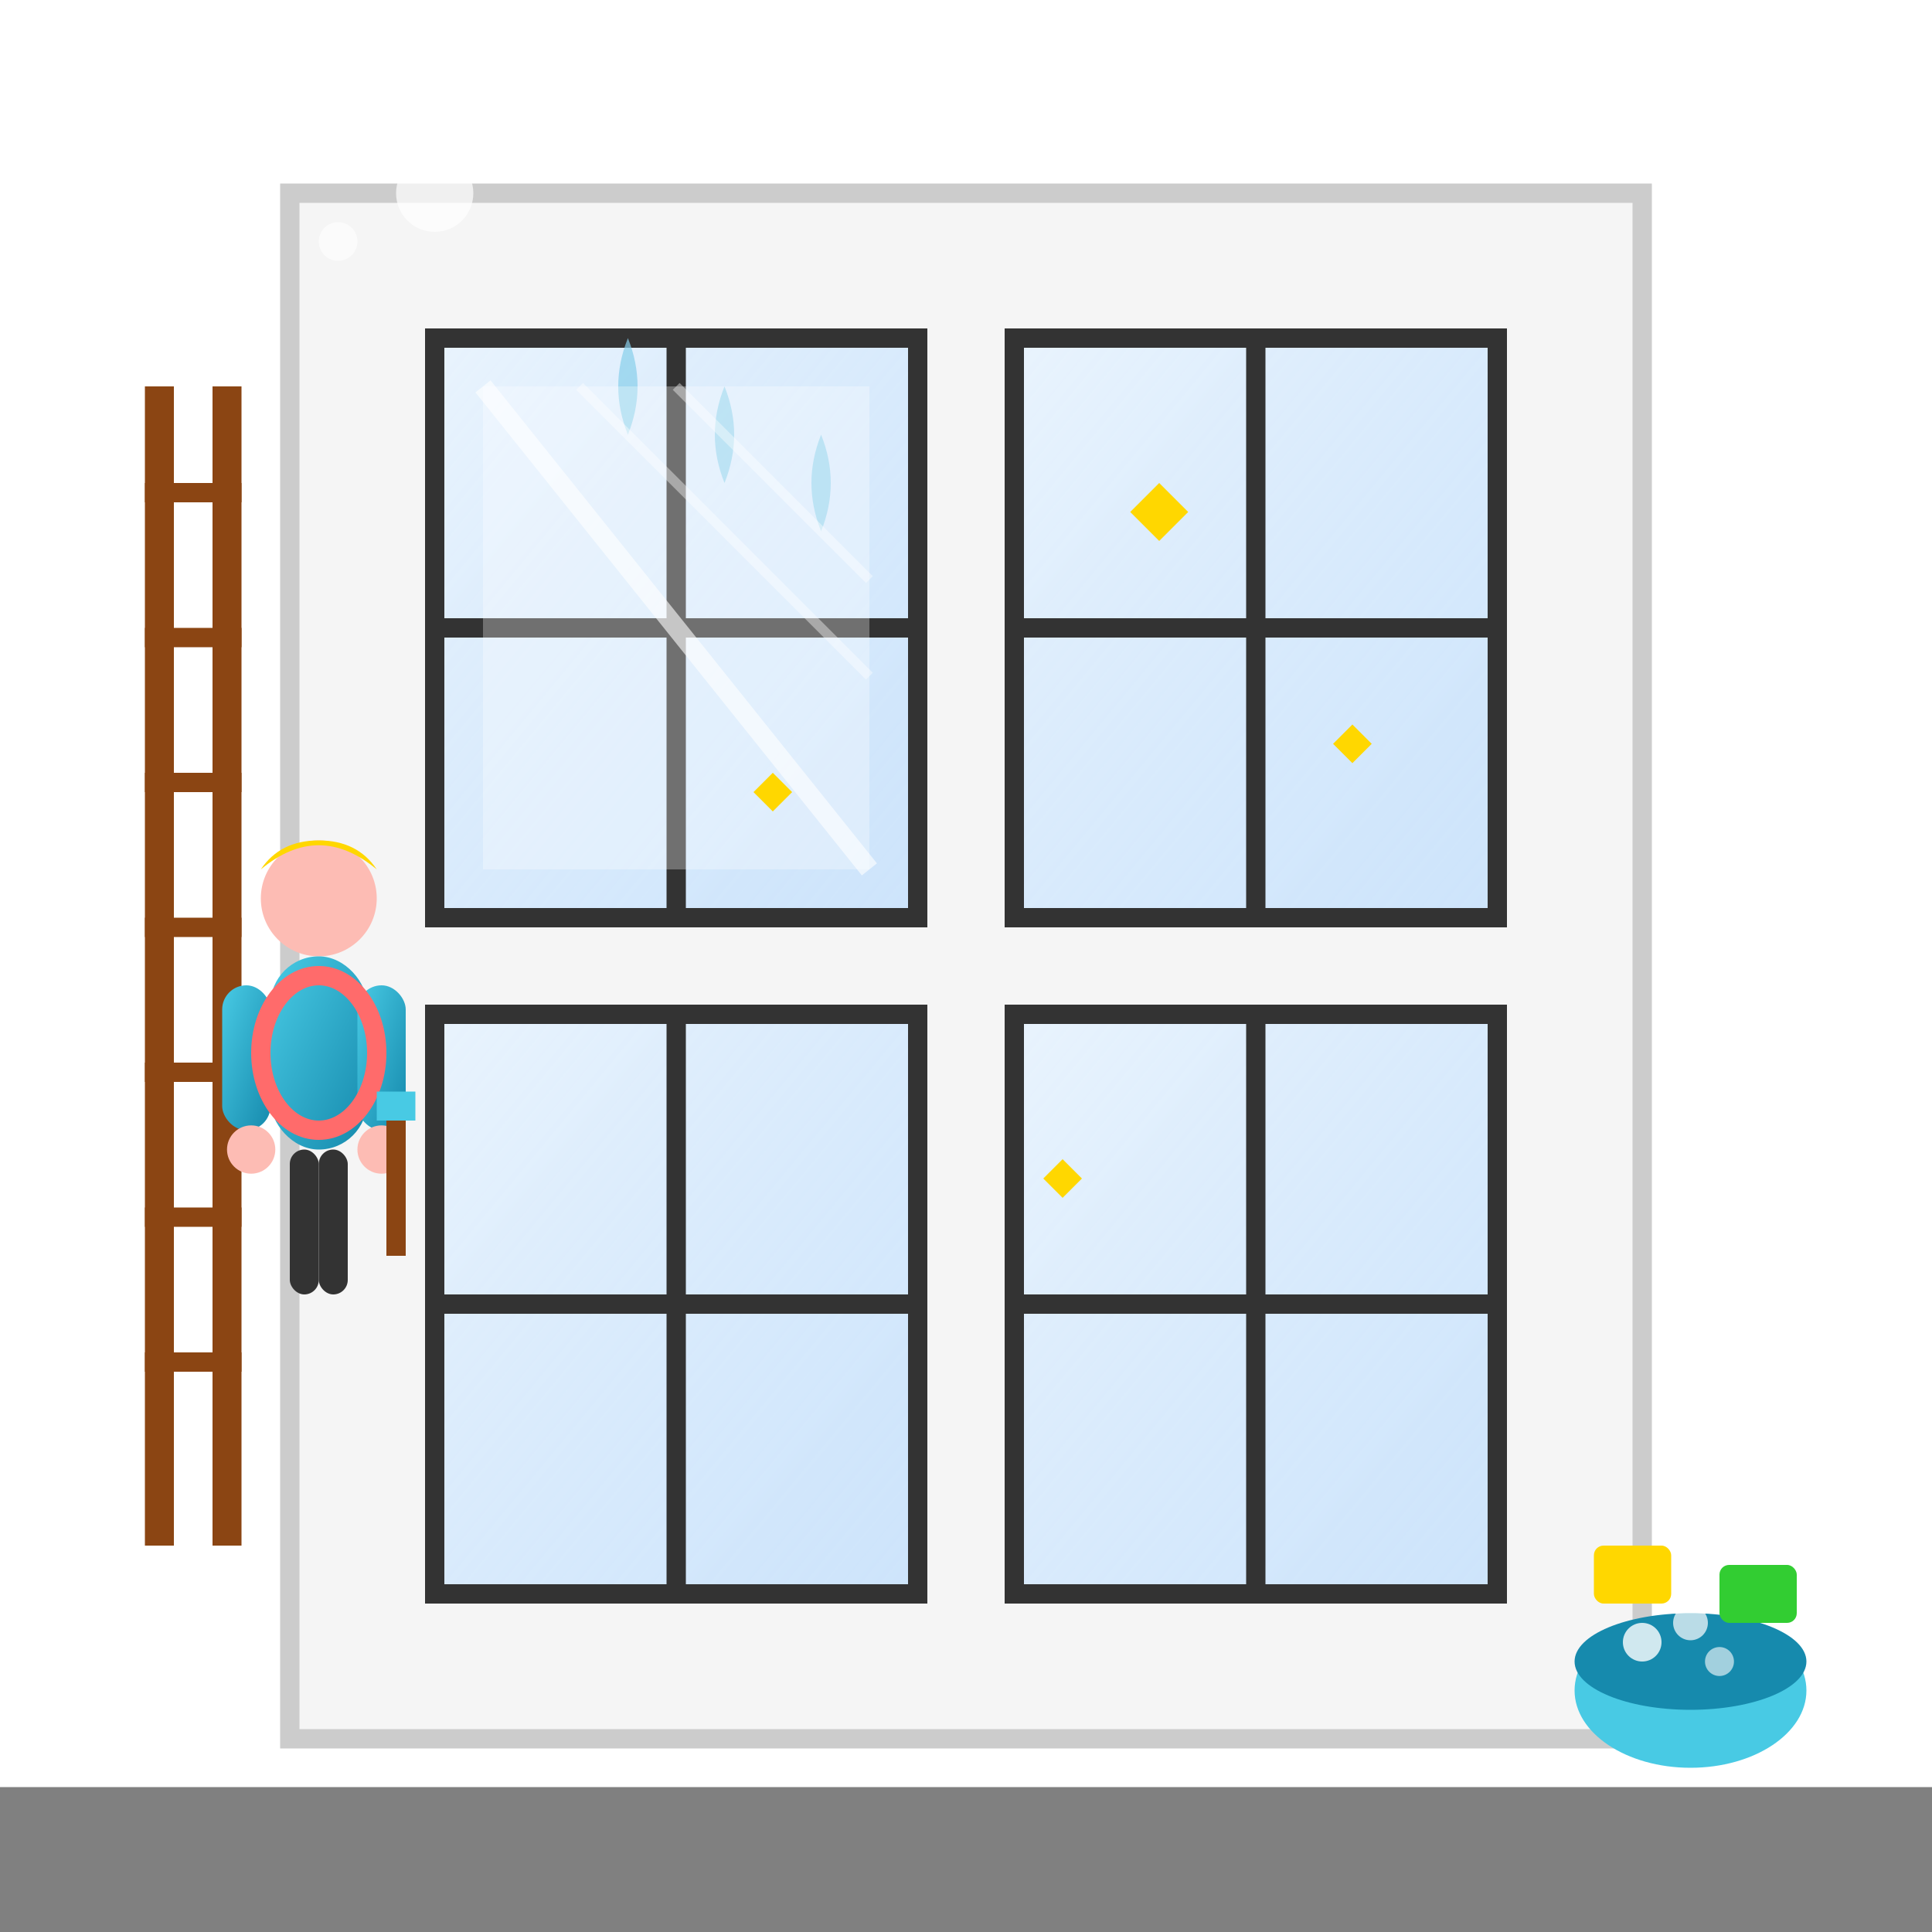 <svg width="200" height="200" viewBox="0 0 200 200" fill="none" xmlns="http://www.w3.org/2000/svg">
  <defs>
    <linearGradient id="windowGradient" x1="0%" y1="0%" x2="100%" y2="100%">
      <stop offset="0%" style="stop-color:#48cae4;stop-opacity:1" />
      <stop offset="100%" style="stop-color:#168aad;stop-opacity:1" />
    </linearGradient>
    <linearGradient id="glassGradient" x1="0%" y1="0%" x2="100%" y2="100%">
      <stop offset="0%" style="stop-color:#E6F3FF;stop-opacity:0.8" />
      <stop offset="100%" style="stop-color:#B3D9FF;stop-opacity:0.6" />
    </linearGradient>
  </defs>
  
  <!-- Building facade -->
  <rect x="30" y="20" width="140" height="160" fill="#F5F5F5" stroke="#CCCCCC" stroke-width="2"/>
  
  <!-- Large windows -->
  <rect x="45" y="35" width="50" height="60" fill="url(#glassGradient)" stroke="#333333" stroke-width="2"/>
  <rect x="105" y="35" width="50" height="60" fill="url(#glassGradient)" stroke="#333333" stroke-width="2"/>
  <rect x="45" y="105" width="50" height="60" fill="url(#glassGradient)" stroke="#333333" stroke-width="2"/>
  <rect x="105" y="105" width="50" height="60" fill="url(#glassGradient)" stroke="#333333" stroke-width="2"/>
  
  <!-- Window frames (cross pattern) -->
  <line x1="70" y1="35" x2="70" y2="95" stroke="#333333" stroke-width="2"/>
  <line x1="45" y1="65" x2="95" y2="65" stroke="#333333" stroke-width="2"/>
  <line x1="130" y1="35" x2="130" y2="95" stroke="#333333" stroke-width="2"/>
  <line x1="105" y1="65" x2="155" y2="65" stroke="#333333" stroke-width="2"/>
  <line x1="70" y1="105" x2="70" y2="165" stroke="#333333" stroke-width="2"/>
  <line x1="45" y1="135" x2="95" y2="135" stroke="#333333" stroke-width="2"/>
  <line x1="130" y1="105" x2="130" y2="165" stroke="#333333" stroke-width="2"/>
  <line x1="105" y1="135" x2="155" y2="135" stroke="#333333" stroke-width="2"/>
  
  <!-- Window cleaner on ladder -->
  <g transform="translate(10, 40)">
    <!-- Ladder -->
    <rect x="5" y="0" width="3" height="120" fill="#8B4513"/>
    <rect x="12" y="0" width="3" height="120" fill="#8B4513"/>
    <!-- Ladder rungs -->
    <rect x="5" y="10" width="10" height="2" fill="#8B4513"/>
    <rect x="5" y="25" width="10" height="2" fill="#8B4513"/>
    <rect x="5" y="40" width="10" height="2" fill="#8B4513"/>
    <rect x="5" y="55" width="10" height="2" fill="#8B4513"/>
    <rect x="5" y="70" width="10" height="2" fill="#8B4513"/>
    <rect x="5" y="85" width="10" height="2" fill="#8B4513"/>
    <rect x="5" y="100" width="10" height="2" fill="#8B4513"/>
    
    <!-- Window cleaner person -->
    <g transform="translate(15, 45)">
      <!-- Head -->
      <circle cx="8" cy="8" r="6" fill="#FDBCB4"/>
      
      <!-- Hard hat -->
      <path d="M2 5 Q8 0 14 5 Q12 2 8 2 Q4 2 2 5" fill="#FFD700"/>
      
      <!-- Body -->
      <rect x="3" y="14" width="10" height="20" rx="5" fill="url(#windowGradient)"/>
      
      <!-- Arms -->
      <rect x="-2" y="17" width="5" height="15" rx="2.5" fill="url(#windowGradient)"/>
      <rect x="12" y="17" width="5" height="15" rx="2.5" fill="url(#windowGradient)"/>
      
      <!-- Hands -->
      <circle cx="1" cy="34" r="2.5" fill="#FDBCB4"/>
      <circle cx="14.5" cy="34" r="2.5" fill="#FDBCB4"/>
      
      <!-- Legs -->
      <rect x="5" y="34" width="3" height="15" rx="1.5" fill="#333333"/>
      <rect x="8" y="34" width="3" height="15" rx="1.5" fill="#333333"/>
      
      <!-- Safety harness -->
      <ellipse cx="8" cy="24" rx="6" ry="8" fill="none" stroke="#FF6B6B" stroke-width="2"/>
      
      <!-- Squeegee -->
      <rect x="15" y="30" width="2" height="15" fill="#8B4513"/>
      <rect x="14" y="28" width="4" height="3" fill="#48cae4"/>
    </g>
  </g>
  
  <!-- Cleaning equipment on ground -->
  <g transform="translate(160, 150)">
    <!-- Bucket with soapy water -->
    <ellipse cx="15" cy="25" rx="12" ry="8" fill="#48cae4"/>
    <ellipse cx="15" cy="22" rx="12" ry="5" fill="#168aad"/>
    
    <!-- Soap bubbles in bucket -->
    <circle cx="10" cy="20" r="2" fill="white" opacity="0.8"/>
    <circle cx="18" cy="22" r="1.5" fill="white" opacity="0.6"/>
    <circle cx="15" cy="18" r="1.8" fill="white" opacity="0.7"/>
    
    <!-- Cleaning cloths -->
    <rect x="5" y="10" width="8" height="6" fill="#FFD700" rx="1"/>
    <rect x="18" y="12" width="8" height="6" fill="#32CD32" rx="1"/>
  </g>
  
  <!-- Water drops and cleaning effect -->
  <g opacity="0.7">
    <path d="M75 50 Q77 45 75 40 Q73 45 75 50" fill="#87CEEB"/>
    <path d="M85 55 Q87 50 85 45 Q83 50 85 55" fill="#87CEEB"/>
    <path d="M65 45 Q67 40 65 35 Q63 40 65 45" fill="#87CEEB"/>
  </g>
  
  <!-- Clean window shine effect -->
  <rect x="50" y="40" width="40" height="50" fill="white" opacity="0.3"/>
  <path d="M50 40 L90 90" stroke="white" stroke-width="2" opacity="0.6"/>
  <path d="M60 40 L90 70" stroke="white" stroke-width="1" opacity="0.4"/>
  <path d="M70 40 L90 60" stroke="white" stroke-width="1" opacity="0.4"/>
  
  <!-- Soap bubbles floating -->
  <circle cx="25" cy="30" r="3" fill="white" opacity="0.8"/>
  <circle cx="35" cy="25" r="2" fill="white" opacity="0.6"/>
  <circle cx="45" cy="20" r="4" fill="white" opacity="0.7"/>
  <circle cx="175" cy="35" r="3" fill="white" opacity="0.8"/>
  <circle cx="185" cy="40" r="2.5" fill="white" opacity="0.6"/>
  
  <!-- Sparkle effects on clean windows -->
  <g fill="#FFD700">
    <path d="M120 50 L123 53 L120 56 L117 53 Z"/>
    <path d="M140 75 L142 77 L140 79 L138 77 Z"/>
    <path d="M80 80 L82 82 L80 84 L78 82 Z"/>
    <path d="M110 120 L112 122 L110 124 L108 122 Z"/>
  </g>
  
  <!-- Ground -->
  <rect x="0" y="185" width="200" height="15" fill="#808080"/>
</svg>
